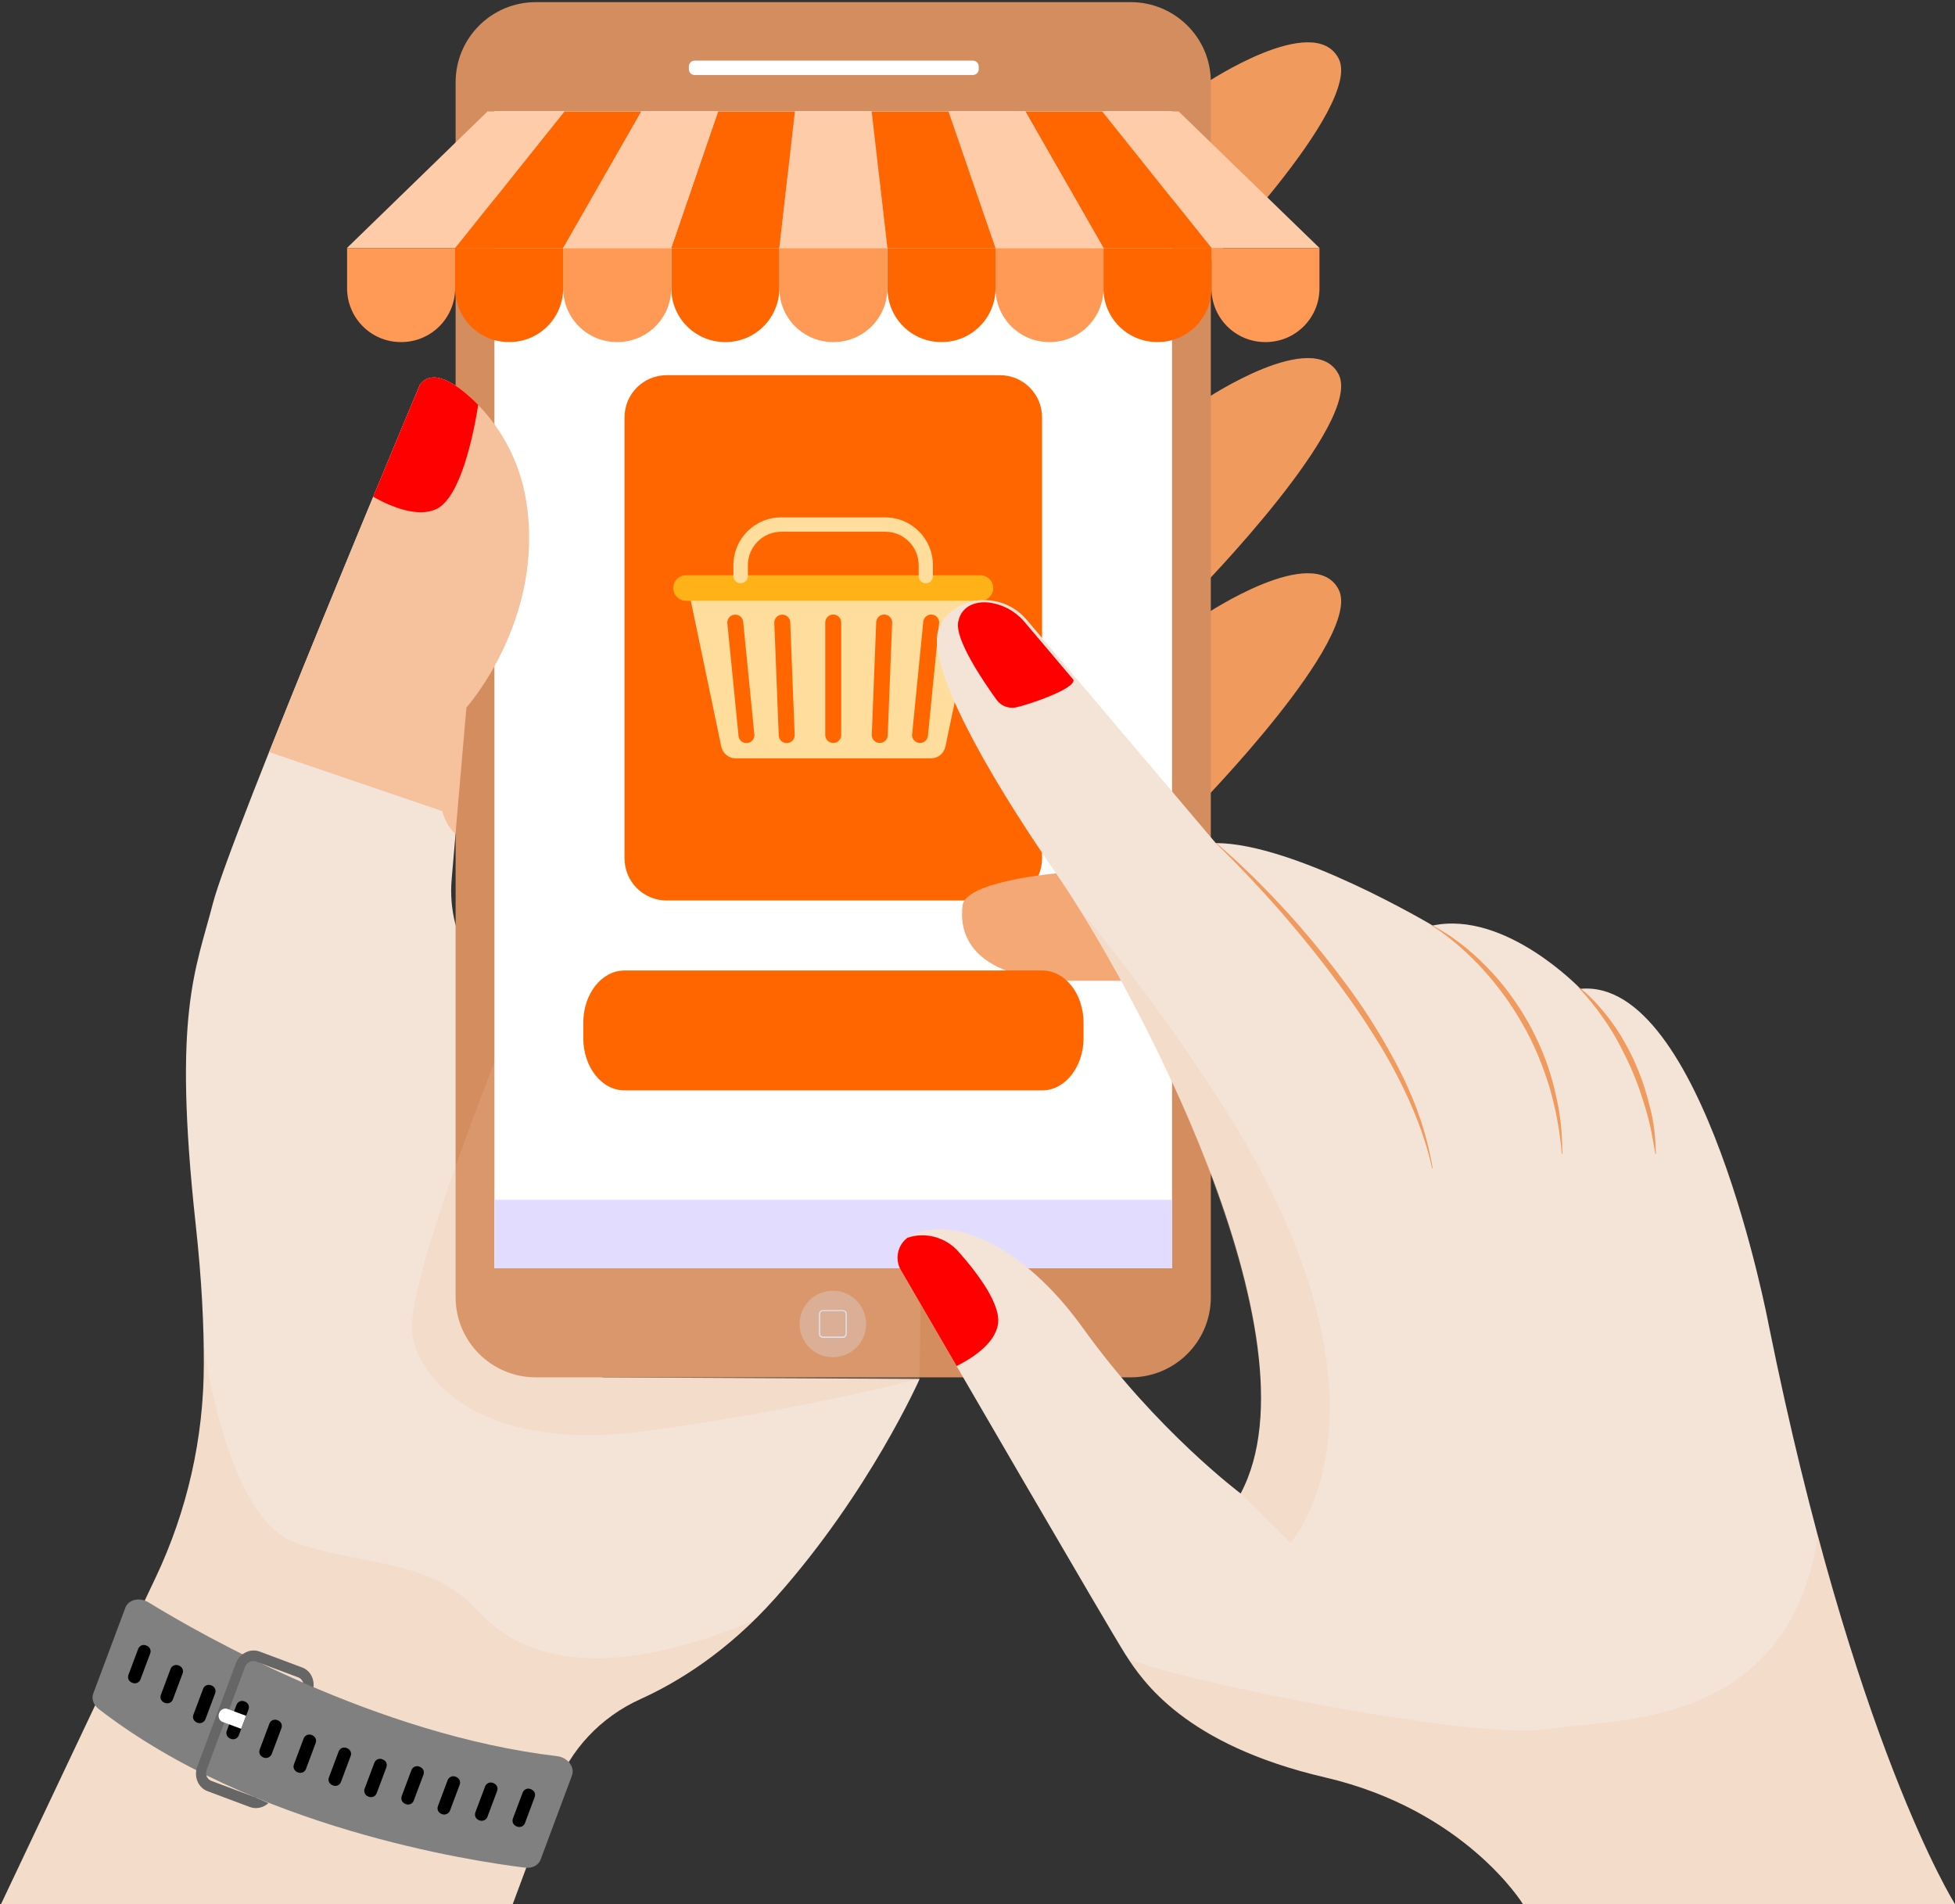 <?xml version="1.0" encoding="UTF-8" standalone="no"?>
<svg
   width="848"
   height="826"
   viewBox="0 0 848 826"
   fill="none"
   version="1.1"
   id="svg62"
   sodipodi:docname="place-hand.svg"
   inkscape:version="1.3.2 (091e20e, 2023-11-25, custom)"
   xmlns:inkscape="http://www.inkscape.org/namespaces/inkscape"
   xmlns:sodipodi="http://sodipodi.sourceforge.net/DTD/sodipodi-0.dtd"
   xmlns="http://www.w3.org/2000/svg"
   xmlns:svg="http://www.w3.org/2000/svg">
  <rect x="0" y="0" width="848" height="826" fill="#333333" stroke="none"/>
  <defs
     id="defs62" />
  <sodipodi:namedview
     id="namedview62"
     pagecolor="#ffffff"
     bordercolor="#000000"
     borderopacity="0.25"
     inkscape:showpageshadow="2"
     inkscape:pageopacity="0.0"
     inkscape:pagecheckerboard="0"
     inkscape:deskcolor="#d1d1d1"
     inkscape:zoom="0.96368039"
     inkscape:cx="424.41457"
     inkscape:cy="413"
     inkscape:window-width="1920"
     inkscape:window-height="1005"
     inkscape:window-x="-9"
     inkscape:window-y="-9"
     inkscape:window-maximized="1"
     inkscape:current-layer="svg62" />
  <path
     d="M0.451 826H222.389L240.813 776.455C247.309 758.893 260.674 744.791 277.767 737.075C293.848 729.784 315.467 716.639 336.446 693.064C377.234 647.297 398.906 598.178 398.906 598.178L261.367 597.486C261.367 597.486 273.72 520.588 205.403 418.465C198.108 407.555 194.753 394.411 195.925 381.319L202.315 306.922C202.315 306.922 248.747 255.036 220.259 190.696C220.259 190.696 192.996 152.965 182.187 166.802C182.187 166.802 99.865 362.693 92.357 391.856C84.85 420.966 74.892 439.273 84.85 530.859C87.512 555.073 88.47 575.295 88.417 591.952C88.364 623.882 81.229 655.333 67.597 684.177L0.451 826Z"
     fill="#F6C19D"
     id="path1"
     style="fill:#f4e3d7" />
  <path
     opacity="0.2"
     d="M207.426 698.918C186.819 676.088 158.225 679.654 128.14 669.223C98.055 658.792 88.417 583.65 88.417 583.65C88.47 586.471 88.47 589.238 88.47 591.899C88.417 623.829 81.282 655.28 67.65 684.124L0.505 826H222.442L240.866 776.455C247.362 758.894 260.728 744.791 277.82 737.075C291.505 730.901 309.183 720.418 327.075 702.909C265.893 728.613 228.033 721.748 207.426 698.918Z"
     fill="#F6C19D"
     id="path2" />
  <path
     d="M522.921 36.154C522.921 36.154 569.939 4.703 580.642 25.404C591.398 46.106 519.566 119.439 519.566 119.439L522.921 36.154Z"
     fill="#F19A5E"
     id="path3" />
  <path
     d="M522.921 173.135C522.921 173.135 569.939 141.683 580.642 162.385C591.398 183.086 519.566 256.419 519.566 256.419L522.921 173.135Z"
     fill="#F19A5E"
     id="path4" />
  <path
     d="M522.921 266.477C522.921 266.477 569.939 235.026 580.642 255.727C591.398 276.429 519.566 349.762 519.566 349.762L522.921 266.477Z"
     fill="#F19A5E"
     id="path5" />
  <path
     d="M490.44 0.925H232.4C213.177 0.925 197.629 16.517 197.629 35.675V464.817V562.736C197.629 582.107 213.39 597.487 232.4 597.487H490.44C509.662 597.487 525.211 581.947 525.211 562.736V133.594V35.675C525.264 16.304 509.502 0.925 490.44 0.925Z"
     fill="#141414"
     id="path6"
     style="fill:#d38d5f" />
  <path
     opacity="0.2"
     d="M221.111 444.062C221.111 444.062 174.413 558.266 178.939 579.818C183.465 601.425 211.793 630.268 281.281 620.636C350.77 611.004 398.8 598.125 398.8 598.125C398.8 598.125 401.728 444.009 398.8 436.186C395.871 428.363 270.951 372.911 266.052 372.911C261.154 373.017 221.111 444.062 221.111 444.062Z"
     fill="#F6C19D"
     id="path7" />
  <path
     d="M508.384 48.341H214.455V550.177H508.384V48.341Z"
     fill="white"
     id="path8" />
  <path
     d="M433.73 390.632H289.162C279.098 390.632 270.898 382.49 270.898 372.379V181.011C270.898 170.953 279.045 162.757 289.162 162.757H433.73C443.794 162.757 451.994 170.9 451.994 181.011V372.379C451.994 382.49 443.794 390.632 433.73 390.632Z"
     fill="#3E28A9"
     id="path9"
     style="fill:#ff6600" />
  <path
     d="M298.48 255.036L312.857 323.845C313.496 326.825 316.052 328.954 319.034 328.954H403.911C406.893 328.954 409.449 326.825 410.088 323.845L424.465 255.036H298.48ZM323.773 322.355C321.856 322.355 320.312 320.812 320.312 318.896L315.466 270.096C315.466 268.18 317.011 266.637 318.928 266.637C320.845 266.637 322.389 268.18 322.389 270.096L327.234 318.896C327.234 320.758 325.69 322.355 323.773 322.355ZM341.238 322.355C339.322 322.355 337.777 320.812 337.777 318.896L335.86 270.096C335.86 268.18 337.405 266.637 339.322 266.637C341.239 266.637 342.783 268.18 342.783 270.096L344.7 318.896C344.753 320.758 343.209 322.355 341.238 322.355ZM364.881 318.843C364.881 320.758 363.336 322.302 361.42 322.302C359.503 322.302 357.958 320.758 357.958 318.843V270.043C357.958 268.127 359.503 266.584 361.42 266.584C363.336 266.584 364.881 268.127 364.881 270.043V318.843ZM385.062 318.843C385.062 320.758 383.517 322.302 381.601 322.302C379.684 322.302 378.139 320.758 378.139 318.843L380.056 270.043C380.056 268.127 381.601 266.584 383.517 266.584C385.434 266.584 386.979 268.127 386.979 270.043L385.062 318.843ZM402.527 318.843C402.527 320.758 400.983 322.302 399.066 322.302C397.149 322.302 395.605 320.758 395.605 318.843L400.45 270.043C400.45 268.127 401.994 266.584 403.911 266.584C405.828 266.584 407.373 268.127 407.373 270.043L402.527 318.843Z"
     fill="#FFDE9D"
     id="path10" />
  <path
     d="M425.264 260.623H297.575C294.487 260.623 292.037 258.122 292.037 255.089C292.037 252.002 294.54 249.554 297.575 249.554H425.264C428.352 249.554 430.802 252.055 430.802 255.089C430.855 258.122 428.352 260.623 425.264 260.623Z"
     fill="#FFB218"
     id="path11" />
  <path
     d="M324.412 249.927V245.137C324.412 237.155 330.908 230.662 338.896 230.662H383.997C391.984 230.662 398.48 237.155 398.48 245.137V249.927C398.48 251.63 399.865 253.013 401.569 253.013C403.272 253.013 404.657 251.63 404.657 249.927V245.137C404.657 233.696 395.392 224.436 383.943 224.436H338.842C327.394 224.436 318.129 233.696 318.129 245.137V249.927C318.129 251.63 319.513 253.013 321.217 253.013C323.028 253.013 324.412 251.63 324.412 249.927Z"
     fill="#FFDE9D"
     id="path12" />
  <path
     d="M422.016 32.535H301.303C299.918 32.535 298.8 31.418 298.8 30.034V28.81C298.8 27.427 299.918 26.309 301.303 26.309H422.016C423.4 26.309 424.519 27.427 424.519 28.81V30.034C424.572 31.418 423.4 32.535 422.016 32.535Z"
     fill="white"
     id="path13" />
  <path
     d="M191.771 351.837C191.771 351.837 193.529 358.436 197.575 361.682L202.315 306.922C202.315 306.922 236.5 268.766 228.246 217.305C225.424 199.69 216.638 183.459 203.22 171.698C195.552 164.993 187.139 160.469 182.187 166.802C182.187 166.802 143.475 258.92 116.745 326.24L191.771 351.837Z"
     fill="#F6C19D"
     id="path14" />
  <path
     opacity="0.3"
     d="M375.69 574.337C375.69 582.32 369.247 588.759 361.26 588.759C353.273 588.759 346.83 582.32 346.83 574.337C346.83 566.355 353.273 559.915 361.26 559.915C369.247 559.915 375.69 566.355 375.69 574.337Z"
     fill="#DAE7F7"
     id="path15" />
  <path
     d="M365.573 580.351H356.947C355.988 580.351 355.243 579.605 355.243 578.648V570.026C355.243 569.069 355.988 568.323 356.947 568.323H365.573C366.531 568.323 367.277 569.069 367.277 570.026V578.648C367.277 579.552 366.531 580.351 365.573 580.351ZM356.947 568.749C356.254 568.749 355.722 569.281 355.722 569.973V578.594C355.722 579.286 356.254 579.818 356.947 579.818H365.573C366.265 579.818 366.798 579.286 366.798 578.594V569.973C366.798 569.281 366.265 568.749 365.573 568.749H356.947Z"
     fill="#DAE7F7"
     id="path16" />
  <path
     d="M508.384 520.482H214.455V550.177H508.384V520.482Z"
     fill="#E2DCFF"
     id="path17" />
  <path
     d="M508.384 48.341H214.455V74.949H508.384V48.341Z"
     fill="#D0E1F5"
     id="path18" />
  <path
     d="M189.162 220.87C199.865 215.974 205.456 188.142 207.426 175.636C198.853 167.015 188.097 159.245 182.187 166.749C182.187 166.749 173.667 187.024 161.846 215.495C169.94 220.019 181.175 224.542 189.162 220.87Z"
     fill="#F19A5E"
     id="path19"
     style="fill:#ff0000" />
  <path
     d="M64.402 695.086C87.885 709.508 163.497 752.614 241.665 761.82C246.244 762.353 249.439 766.557 248.108 770.175L234.476 806.735C233.571 809.13 230.855 810.567 227.82 810.195C204.764 807.374 109.716 793.112 42.837 741.385C40.547 739.629 39.589 736.968 40.441 734.68L54.392 697.375C55.669 693.862 60.568 692.745 64.402 695.086Z"
     fill="#141414"
     id="path20"
     style="fill:#808080" />
  <path
     d="M57.533 730.05L57.267 729.943C55.883 729.411 55.19 727.921 55.723 726.538L59.929 715.309C60.462 713.925 61.953 713.233 63.337 713.765L63.603 713.872C64.988 714.404 65.68 715.894 65.148 717.278L60.941 728.507C60.409 729.89 58.918 730.582 57.533 730.05Z"
     fill="black"
     id="path21" />
  <path
     d="M71.591 738.724L71.324 738.618C69.94 738.086 69.248 736.596 69.78 735.212L73.987 723.983C74.519 722.6 76.01 721.908 77.395 722.44L77.661 722.546C79.045 723.079 79.738 724.569 79.205 725.952L74.999 737.181C74.519 738.565 72.975 739.256 71.591 738.724Z"
     fill="black"
     id="path22" />
  <path
     d="M85.701 747.345L85.435 747.239C84.051 746.707 83.359 745.217 83.891 743.833L88.098 732.604C88.63 731.221 90.121 730.529 91.505 731.061L91.772 731.167C93.156 731.7 93.848 733.19 93.316 734.573L89.109 745.802C88.577 747.133 87.033 747.824 85.701 747.345Z"
     fill="black"
     id="path23" />
  <path
     d="M100.185 754.317L99.919 754.21C98.534 753.678 97.842 752.188 98.374 750.805L102.581 739.576C103.114 738.192 104.604 737.5 105.989 738.032L106.255 738.139C107.64 738.671 108.332 740.161 107.799 741.545L103.593 752.774C103.06 754.157 101.569 754.849 100.185 754.317Z"
     fill="black"
     id="path24" />
  <path
     d="M114.455 762.459L114.189 762.353C112.805 761.82 112.112 760.33 112.645 758.947L116.851 747.718C117.384 746.334 118.875 745.642 120.259 746.175L120.526 746.281C121.91 746.813 122.602 748.303 122.07 749.687L117.863 760.916C117.331 762.246 115.787 762.938 114.455 762.459Z"
     fill="black"
     id="path25" />
  <path
     d="M129.311 768.898L129.045 768.792C127.661 768.26 126.969 766.769 127.501 765.386L131.708 754.157C132.24 752.773 133.731 752.082 135.116 752.614L135.382 752.72C136.766 753.252 137.458 754.742 136.926 756.126L132.719 767.355C132.24 768.738 130.696 769.43 129.311 768.898Z"
     fill="black"
     id="path26" />
  <path
     d="M144.487 774.539L144.221 774.433C142.837 773.901 142.144 772.411 142.677 771.027L146.883 759.798C147.416 758.415 148.907 757.723 150.291 758.255L150.558 758.361C151.942 758.894 152.634 760.384 152.102 761.767L147.895 772.996C147.416 774.38 145.872 775.071 144.487 774.539Z"
     fill="black"
     id="path27" />
  <path
     d="M159.982 779.435L159.716 779.329C158.332 778.797 157.639 777.307 158.172 775.923L162.379 764.694C162.911 763.31 164.402 762.619 165.786 763.151L166.053 763.257C167.437 763.789 168.129 765.28 167.597 766.663L163.39 777.892C162.858 779.276 161.367 779.967 159.982 779.435Z"
     fill="black"
     id="path28" />
  <path
     d="M176.063 782.628L175.797 782.522C174.413 781.99 173.72 780.5 174.253 779.116L178.459 767.887C178.992 766.503 180.483 765.812 181.867 766.344L182.134 766.45C183.518 766.982 184.21 768.473 183.678 769.856L179.471 781.085C178.992 782.469 177.448 783.16 176.063 782.628Z"
     fill="black"
     id="path29" />
  <path
     d="M191.771 786.992L191.505 786.886C190.121 786.353 189.429 784.863 189.961 783.48L194.168 772.251C194.7 770.867 196.191 770.175 197.575 770.708L197.842 770.814C199.226 771.346 199.918 772.836 199.386 774.22L195.179 785.449C194.647 786.779 193.103 787.471 191.771 786.992Z"
     fill="black"
     id="path30" />
  <path
     d="M208.012 789.706L207.746 789.6C206.362 789.067 205.669 787.577 206.202 786.194L210.408 774.965C210.941 773.581 212.432 772.889 213.816 773.422L214.082 773.528C215.467 774.06 216.159 775.55 215.627 776.934L211.42 788.163C210.941 789.493 209.397 790.185 208.012 789.706Z"
     fill="black"
     id="path31" />
  <path
     d="M224.306 792.367L224.04 792.26C222.655 791.728 221.963 790.238 222.496 788.855L226.702 777.626C227.235 776.242 228.726 775.55 230.11 776.083L230.376 776.189C231.761 776.721 232.453 778.211 231.92 779.595L227.714 790.824C227.235 792.207 225.69 792.899 224.306 792.367Z"
     fill="black"
     id="path32" />
  <path
     d="M110.781 779.754L110.834 779.595C110.568 779.542 110.355 779.488 110.089 779.435L91.612 772.517C89.802 771.825 88.896 769.696 89.642 767.727L106.308 723.078C107.054 721.109 109.131 720.045 110.941 720.737L129.418 727.655C130.483 728.081 131.228 728.985 131.548 730.103C132.986 730.742 134.477 731.38 135.968 732.019C136.447 728.294 134.53 724.622 131.069 723.345L112.592 716.426C108.545 714.936 103.912 717.225 102.262 721.642L85.595 766.291C83.944 770.654 85.914 775.444 89.961 776.987L108.438 783.905C111.207 784.917 114.242 784.171 116.425 782.202C114.562 781.298 112.698 780.553 110.781 779.754Z"
     fill="#AC8CCE"
     id="path33"
     style="fill:#666666" />
  <path
     d="M106.734 744.312L98.694 741.332C97.256 740.8 95.606 741.598 95.02 743.195C94.434 744.738 95.126 746.441 96.564 746.973L104.604 749.953L106.734 744.312Z"
     fill="white"
     id="path34" />
  <path
     d="M458.651 378.818C458.651 378.818 418.981 382.171 417.543 392.708C416.159 403.245 419.194 421.817 456.68 425.436H495.498C495.498 425.436 483.89 393.24 484.423 392.122C485.062 391.005 458.651 378.818 458.651 378.818Z"
     fill="#F3A875"
     id="path35" />
  <path
     d="M394.966 536.074C389.588 538.948 387.724 545.706 390.759 550.975C409.023 582.479 481.654 707.592 488.203 717.757C495.711 729.411 514.028 756.871 574.784 771.027C635.594 785.183 660.567 825.947 660.567 825.947H847.947C847.947 825.947 803.804 756.02 767.169 574.603C767.169 574.603 738.842 423.946 685.54 428.948C685.54 428.948 653.059 394.836 621.43 401.489C621.43 401.489 561.472 365.727 527.34 365.727L445.338 268.872C437.245 259.293 422.921 257.43 412.91 265.04C409.716 267.488 407.266 270.735 406.574 275.045C404.071 290.851 424.891 330.816 458.225 379.084C491.558 427.352 573.986 580.51 538.15 647.883C538.15 647.883 501.515 620.423 469.886 576.306C443.422 539.374 412.218 526.921 394.966 536.074Z"
     fill="#F6C19D"
     id="path36"
     style="fill:#f4e3d7" />
  <path
     d="M527.66 365.78C538.523 375.093 548.746 385.204 558.384 395.794C571.377 409.95 587.83 430.917 597.468 447.095C609.609 467.105 617.649 484.667 621.43 506.752L621.164 506.805C616.797 486.103 605.402 463.752 595.445 448.373C587.99 436.292 574.252 417.187 556.893 397.071C548.16 387.013 537.085 375.146 527.5 365.94L527.66 365.78Z"
     fill="#F19A5E"
     id="path37" />
  <path
     d="M620.95 401.276C629.79 405.799 637.724 412.132 644.699 419.263C651.781 426.394 657.638 434.43 662.697 443.211C667.649 451.938 671.43 461.304 673.932 470.99C676.062 480.037 677.5 486.157 677.713 500.525H677.447C676.648 490.733 674.837 480.995 672.069 471.522C669.246 462.369 665.306 452.577 660.514 444.435C655.721 435.867 649.864 427.831 643.261 420.54C636.978 413.675 628.778 406.278 620.844 401.435L620.95 401.276Z"
     fill="#F19A5E"
     id="path38" />
  <path
     d="M684.901 428.31C692.729 434.217 700.663 444.701 704.497 451.779C709.342 460.08 713.176 469.766 715.679 480.303C717.542 487.061 718.022 493.607 718.288 500.525L718.022 500.578C716.85 493.926 716.158 488.924 713.762 480.888C710.141 468.648 707.266 462.369 702.367 452.949C699.438 447.149 691.877 435.654 684.742 428.523L684.901 428.31Z"
     fill="#F19A5E"
     id="path39" />
  <path
     d="M432.825 574.816C434.476 566.408 424.678 553.05 415.733 542.939C410.142 536.66 401.356 534.318 393.635 536.926C389.322 540.119 387.99 546.185 390.759 550.975C395.658 559.436 404.497 574.656 414.934 592.591C422.761 588.652 431.281 582.639 432.825 574.816Z"
     fill="#F19A5E"
     id="path40"
     style="fill:#ff0000" />
  <path
     d="M440.653 306.869C445.392 305.911 466.904 298.78 465.573 294.842L444.38 269.777C440.173 264.827 434.316 261.9 428.246 261.315C428.193 261.315 428.193 261.315 428.139 261.315C427.98 261.315 427.554 261.262 427.021 261.262C424.199 261.262 417.17 262.06 415.626 269.777C414.082 277.387 426.702 295.853 432.24 303.516C434.156 306.23 437.458 307.507 440.653 306.869Z"
     fill="#F19A5E"
     id="path41"
     style="fill:#ff0000" />
  <path
     opacity="0.2"
     d="M660.62 826H848C848 826 819.086 780.18 788.575 666.402C775.21 750.166 701.461 745.323 672.175 750.006C638.469 755.381 507.639 728.081 489.321 719.513C497.468 731.966 516.797 757.616 574.838 771.08C635.647 785.183 660.62 826 660.62 826Z"
     fill="#F6C19D"
     id="path42" />
  <path
     opacity="0.2"
     d="M468.182 394.251C504.923 453.269 570.844 588.759 538.203 647.883L559.822 669.223C559.822 669.223 614.507 608.662 527.5 475.141C507.266 444.062 487.138 417.187 468.182 394.251Z"
     fill="#F6C19D"
     id="path43" />
  <path
     d="M408.491 148.389H408.278C395.392 148.389 384.955 137.958 384.955 125.08V107.625H431.814V125.08C431.814 137.958 421.377 148.389 408.491 148.389Z"
     fill="#3E28A9"
     id="path44"
     style="fill:#ff6600" />
  <path
     d="M361.579 148.389H361.366C348.48 148.389 338.044 137.958 338.044 125.08V107.625H384.902V125.08C384.902 137.958 374.465 148.389 361.579 148.389Z"
     fill="#9A8AE7"
     id="path45"
     style="fill:#ff9955" />
  <path
     d="M314.721 148.389H314.508C301.622 148.389 291.186 137.958 291.186 125.08V107.625H338.044V125.08C338.044 137.958 327.607 148.389 314.721 148.389Z"
     fill="#3E28A9"
     id="path46"
     style="fill:#ff6600" />
  <path
     d="M267.81 148.389H267.597C254.711 148.389 244.274 137.958 244.274 125.08V107.625H291.132V125.08C291.132 137.958 280.696 148.389 267.81 148.389Z"
     fill="#9A8AE7"
     id="path47"
     style="fill:#ff9955" />
  <path
     d="M220.951 148.389H220.738C207.852 148.389 197.416 137.958 197.416 125.08V107.625H244.274V125.08C244.274 137.958 233.837 148.389 220.951 148.389Z"
     fill="#3E28A9"
     id="path48"
     style="fill:#ff6600" />
  <path
     d="M549.012 148.389H548.799C535.913 148.389 525.477 137.958 525.477 125.08V107.625H572.335V125.08C572.335 137.958 561.898 148.389 549.012 148.389Z"
     fill="#9A8AE7"
     id="path49"
     style="fill:#ff9955" />
  <path
     d="M502.154 148.389H501.941C489.055 148.389 478.619 137.958 478.619 125.08V107.625H525.477V125.08C525.477 137.958 515.04 148.389 502.154 148.389Z"
     fill="#3E28A9"
     id="path50"
     style="fill:#ff6600" />
  <path
     d="M455.349 148.389H455.136C442.25 148.389 431.813 137.958 431.813 125.08V107.625H478.672V125.08C478.672 137.958 468.235 148.389 455.349 148.389Z"
     fill="#9A8AE7"
     id="path51"
     style="fill:#ff9955" />
  <path
     d="M174.093 148.389H173.88C160.994 148.389 150.557 137.958 150.557 125.08V107.625H197.416V125.08C197.416 137.958 186.926 148.389 174.093 148.389Z"
     fill="#9A8AE7"
     id="path52"
     style="fill:#ff9955" />
  <path
     d="M378.139 48.341H344.806L338.044 107.571H384.902L378.139 48.341Z"
     fill="#E2DCFF"
     id="path53"
     style="fill:#ffccaa" />
  <path
     d="M344.806 48.341H311.473L291.132 107.571H338.044L344.806 48.341Z"
     fill="#4C32CB"
     id="path54"
     style="fill:#ff6600" />
  <path
     d="M311.473 48.341H278.14L244.274 107.571H291.132L311.473 48.341Z"
     fill="#E2DCFF"
     id="path55"
     style="fill:#ffccaa" />
  <path
     d="M278.14 48.341H244.807L197.416 107.571H244.274L278.14 48.341Z"
     fill="#4C32CB"
     id="path56"
     style="fill:#ff6600" />
  <path
     d="M244.807 48.341H211.473L150.504 107.571H197.416L244.807 48.341Z"
     fill="#E2DCFF"
     id="path57"
     style="fill:#ffccaa" />
  <path
     d="M511.26 48.341H477.926L525.477 107.571H572.335L511.26 48.341Z"
     fill="#E2DCFF"
     id="path58"
     style="fill:#ffccaa" />
  <path
     d="M478.086 48.341H444.753L478.565 107.571H525.477L478.086 48.341Z"
     fill="#4C32CB"
     id="path59"
     style="fill:#ff6600" />
  <path
     d="M444.753 48.341H411.42L431.814 107.571H478.672L444.753 48.341Z"
     fill="#E2DCFF"
     id="path60"
     style="fill:#ffccaa" />
  <path
     d="M411.42 48.341H378.086L384.902 107.571H431.814L411.42 48.341Z"
     fill="#4C32CB"
     id="path61"
     style="fill:#ff6600" />
  <path
     d="M452.125 473H270.875C260.98 473 253 462.883 253 450.339V443.662C253 431.117 260.98 421 270.875 421H452.125C462.02 421 470 431.117 470 443.662V450.339C470 462.816 461.967 473 452.125 473Z"
     fill="#26CE37"
     id="path62"
     style="fill:#ff6600" />
</svg>
